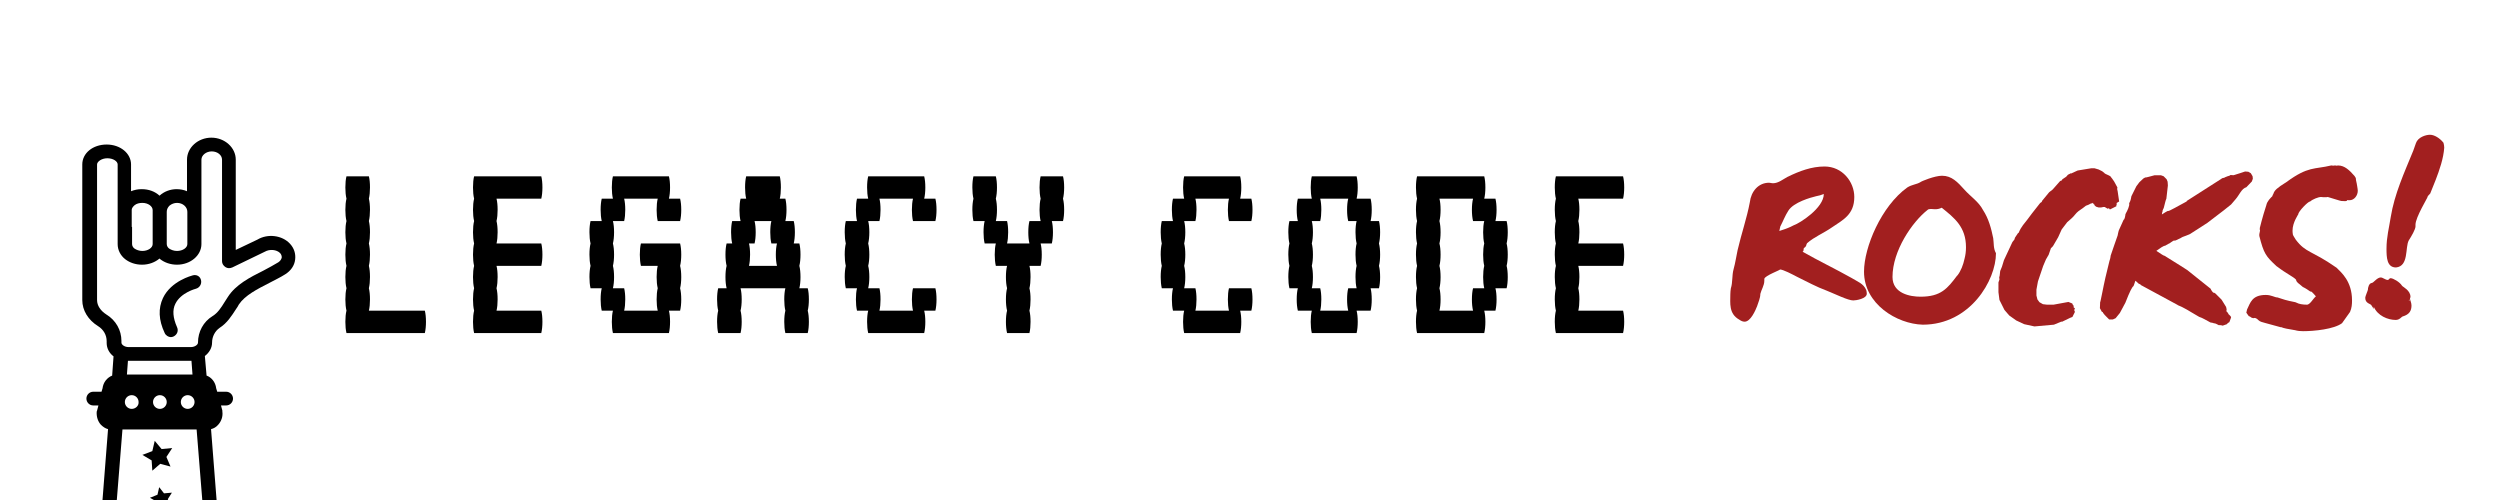 <svg xmlns="http://www.w3.org/2000/svg" xmlns:xlink="http://www.w3.org/1999/xlink" width="1280" zoomAndPan="magnify" viewBox="0 0 960 192" height="256" preserveAspectRatio="xMidYMid meet" version="1.0"><defs><g/><clipPath id="18c120aeae"><path d="M 31 52.863 L 114 52.863 L 114 192 L 31 192 Z M 31 52.863 " clip-rule="nonzero"/></clipPath></defs><g fill="#000000" fill-opacity="1"><g transform="translate(124.449, 127.887)"><g><path d="M 38.688 -8.594 C 38.977 -7.445 39.125 -6.016 39.125 -4.297 C 39.125 -2.648 38.977 -1.219 38.688 0 L 8.594 0 C 8.312 -1.219 8.172 -2.648 8.172 -4.297 C 8.172 -6.016 8.312 -7.445 8.594 -8.594 C 8.312 -9.812 8.172 -11.242 8.172 -12.891 C 8.172 -14.617 8.312 -16.055 8.594 -17.203 C 8.312 -18.422 8.172 -19.852 8.172 -21.5 C 8.172 -23.219 8.312 -24.648 8.594 -25.797 C 8.312 -27.016 8.172 -28.445 8.172 -30.094 C 8.172 -31.812 8.312 -33.242 8.594 -34.391 C 8.312 -35.609 8.172 -37.039 8.172 -38.688 C 8.172 -40.414 8.312 -41.852 8.594 -43 C 8.312 -44.219 8.172 -45.648 8.172 -47.297 C 8.172 -49.016 8.312 -50.445 8.594 -51.594 C 8.312 -52.812 8.172 -54.242 8.172 -55.891 C 8.172 -57.609 8.312 -59.039 8.594 -60.188 L 17.203 -60.188 C 17.484 -59.039 17.625 -57.609 17.625 -55.891 C 17.625 -54.242 17.484 -52.812 17.203 -51.594 C 17.484 -50.445 17.625 -49.016 17.625 -47.297 C 17.625 -45.648 17.484 -44.219 17.203 -43 C 17.484 -41.852 17.625 -40.414 17.625 -38.688 C 17.625 -37.039 17.484 -35.609 17.203 -34.391 C 17.484 -33.242 17.625 -31.812 17.625 -30.094 C 17.625 -28.445 17.484 -27.016 17.203 -25.797 C 17.484 -24.648 17.625 -23.219 17.625 -21.5 C 17.625 -19.852 17.484 -18.422 17.203 -17.203 C 17.484 -16.055 17.625 -14.617 17.625 -12.891 C 17.625 -11.242 17.484 -9.812 17.203 -8.594 Z M 38.688 -8.594 "/></g></g></g><g fill="#000000" fill-opacity="1"><g transform="translate(173.461, 127.887)"><g><path d="M 17.203 -25.797 C 17.484 -24.648 17.625 -23.219 17.625 -21.5 C 17.625 -19.852 17.484 -18.422 17.203 -17.203 C 17.484 -16.055 17.625 -14.617 17.625 -12.891 C 17.625 -11.242 17.484 -9.812 17.203 -8.594 L 34.391 -8.594 C 34.68 -7.445 34.828 -6.016 34.828 -4.297 C 34.828 -2.648 34.68 -1.219 34.391 0 L 8.594 0 C 8.312 -1.219 8.172 -2.648 8.172 -4.297 C 8.172 -6.016 8.312 -7.445 8.594 -8.594 C 8.312 -9.812 8.172 -11.242 8.172 -12.891 C 8.172 -14.617 8.312 -16.055 8.594 -17.203 C 8.312 -18.422 8.172 -19.852 8.172 -21.5 C 8.172 -23.219 8.312 -24.648 8.594 -25.797 C 8.312 -27.016 8.172 -28.445 8.172 -30.094 C 8.172 -31.812 8.312 -33.242 8.594 -34.391 C 8.312 -35.609 8.172 -37.039 8.172 -38.688 C 8.172 -40.414 8.312 -41.852 8.594 -43 C 8.312 -44.219 8.172 -45.648 8.172 -47.297 C 8.172 -49.016 8.312 -50.445 8.594 -51.594 C 8.312 -52.812 8.172 -54.242 8.172 -55.891 C 8.172 -57.609 8.312 -59.039 8.594 -60.188 L 34.391 -60.188 C 34.68 -59.039 34.828 -57.609 34.828 -55.891 C 34.828 -54.242 34.68 -52.812 34.391 -51.594 L 17.203 -51.594 C 17.484 -50.445 17.625 -49.016 17.625 -47.297 C 17.625 -45.648 17.484 -44.219 17.203 -43 C 17.484 -41.852 17.625 -40.414 17.625 -38.688 C 17.625 -37.039 17.484 -35.609 17.203 -34.391 L 34.391 -34.391 C 34.68 -33.242 34.828 -31.812 34.828 -30.094 C 34.828 -28.445 34.68 -27.016 34.391 -25.797 Z M 17.203 -25.797 "/></g></g></g><g fill="#000000" fill-opacity="1"><g transform="translate(222.473, 127.887)"><g><path d="M 38.688 -34.391 C 38.977 -33.242 39.125 -31.812 39.125 -30.094 C 39.125 -28.445 38.977 -27.016 38.688 -25.797 C 38.977 -24.648 39.125 -23.219 39.125 -21.5 C 39.125 -19.852 38.977 -18.422 38.688 -17.203 C 38.977 -16.055 39.125 -14.617 39.125 -12.891 C 39.125 -11.242 38.977 -9.812 38.688 -8.594 L 34.391 -8.594 C 34.68 -7.445 34.828 -6.016 34.828 -4.297 C 34.828 -2.648 34.68 -1.219 34.391 0 L 12.891 0 C 12.609 -1.219 12.469 -2.648 12.469 -4.297 C 12.469 -6.016 12.609 -7.445 12.891 -8.594 L 8.594 -8.594 C 8.312 -9.812 8.172 -11.242 8.172 -12.891 C 8.172 -14.617 8.312 -16.055 8.594 -17.203 L 4.297 -17.203 C 4.016 -18.422 3.875 -19.852 3.875 -21.5 C 3.875 -23.219 4.016 -24.648 4.297 -25.797 C 4.016 -27.016 3.875 -28.445 3.875 -30.094 C 3.875 -31.812 4.016 -33.242 4.297 -34.391 C 4.016 -35.609 3.875 -37.039 3.875 -38.688 C 3.875 -40.414 4.016 -41.852 4.297 -43 L 8.594 -43 C 8.312 -44.219 8.172 -45.648 8.172 -47.297 C 8.172 -49.016 8.312 -50.445 8.594 -51.594 L 12.891 -51.594 C 12.609 -52.812 12.469 -54.242 12.469 -55.891 C 12.469 -57.609 12.609 -59.039 12.891 -60.188 L 34.391 -60.188 C 34.68 -59.039 34.828 -57.609 34.828 -55.891 C 34.828 -54.242 34.68 -52.812 34.391 -51.594 L 38.688 -51.594 C 38.977 -50.445 39.125 -49.016 39.125 -47.297 C 39.125 -45.648 38.977 -44.219 38.688 -43 L 30.094 -43 C 29.812 -44.219 29.672 -45.648 29.672 -47.297 C 29.672 -49.016 29.812 -50.445 30.094 -51.594 L 17.203 -51.594 C 17.484 -50.445 17.625 -49.016 17.625 -47.297 C 17.625 -45.648 17.484 -44.219 17.203 -43 L 12.891 -43 C 13.18 -41.852 13.328 -40.414 13.328 -38.688 C 13.328 -37.039 13.18 -35.609 12.891 -34.391 C 13.18 -33.242 13.328 -31.812 13.328 -30.094 C 13.328 -28.445 13.18 -27.016 12.891 -25.797 C 13.18 -24.648 13.328 -23.219 13.328 -21.5 C 13.328 -19.852 13.18 -18.422 12.891 -17.203 L 17.203 -17.203 C 17.484 -16.055 17.625 -14.617 17.625 -12.891 C 17.625 -11.242 17.484 -9.812 17.203 -8.594 L 30.094 -8.594 C 29.812 -9.812 29.672 -11.242 29.672 -12.891 C 29.672 -14.617 29.812 -16.055 30.094 -17.203 C 29.812 -18.422 29.672 -19.852 29.672 -21.5 C 29.672 -23.219 29.812 -24.648 30.094 -25.797 L 23.641 -25.797 C 23.359 -27.016 23.219 -28.445 23.219 -30.094 C 23.219 -31.812 23.359 -33.242 23.641 -34.391 Z M 38.688 -34.391 "/></g></g></g><g fill="#000000" fill-opacity="1"><g transform="translate(271.485, 127.887)"><g><path d="M 39.125 -12.891 C 39.125 -11.242 38.977 -9.812 38.688 -8.594 C 38.977 -7.445 39.125 -6.016 39.125 -4.297 C 39.125 -2.648 38.977 -1.219 38.688 0 L 30.094 0 C 29.812 -1.219 29.672 -2.648 29.672 -4.297 C 29.672 -6.016 29.812 -7.445 30.094 -8.594 C 29.812 -9.812 29.672 -11.242 29.672 -12.891 C 29.672 -14.617 29.812 -16.055 30.094 -17.203 L 12.891 -17.203 C 13.18 -16.055 13.328 -14.617 13.328 -12.891 C 13.328 -11.242 13.18 -9.812 12.891 -8.594 C 13.18 -7.445 13.328 -6.016 13.328 -4.297 C 13.328 -2.648 13.18 -1.219 12.891 0 L 4.297 0 C 4.016 -1.219 3.875 -2.648 3.875 -4.297 C 3.875 -6.016 4.016 -7.445 4.297 -8.594 C 4.016 -9.812 3.875 -11.242 3.875 -12.891 C 3.875 -14.617 4.016 -16.055 4.297 -17.203 L 7.531 -17.203 C 7.238 -18.422 7.094 -19.852 7.094 -21.5 C 7.094 -23.219 7.238 -24.648 7.531 -25.797 C 7.238 -27.016 7.094 -28.445 7.094 -30.094 C 7.094 -31.812 7.238 -33.242 7.531 -34.391 L 9.672 -34.391 C 9.391 -35.609 9.25 -37.039 9.25 -38.688 C 9.25 -40.414 9.391 -41.852 9.672 -43 L 12.891 -43 C 12.609 -44.219 12.469 -45.648 12.469 -47.297 C 12.469 -49.016 12.609 -50.445 12.891 -51.594 L 15.047 -51.594 C 14.766 -52.812 14.625 -54.242 14.625 -55.891 C 14.625 -57.609 14.766 -59.039 15.047 -60.188 L 27.953 -60.188 C 28.234 -59.039 28.375 -57.609 28.375 -55.891 C 28.375 -54.242 28.234 -52.812 27.953 -51.594 L 30.094 -51.594 C 30.383 -50.445 30.531 -49.016 30.531 -47.297 C 30.531 -45.648 30.383 -44.219 30.094 -43 L 33.312 -43 C 33.602 -41.852 33.75 -40.414 33.75 -38.688 C 33.75 -37.039 33.602 -35.609 33.312 -34.391 L 35.469 -34.391 C 35.758 -33.242 35.906 -31.812 35.906 -30.094 C 35.906 -28.445 35.758 -27.016 35.469 -25.797 C 35.758 -24.648 35.906 -23.219 35.906 -21.5 C 35.906 -19.852 35.758 -18.422 35.469 -17.203 L 38.688 -17.203 C 38.977 -16.055 39.125 -14.617 39.125 -12.891 Z M 26.875 -25.797 C 26.582 -27.016 26.438 -28.445 26.438 -30.094 C 26.438 -31.812 26.582 -33.242 26.875 -34.391 L 24.719 -34.391 C 24.438 -35.609 24.297 -37.039 24.297 -38.688 C 24.297 -40.414 24.438 -41.852 24.719 -43 L 18.266 -43 C 18.555 -41.852 18.703 -40.414 18.703 -38.688 C 18.703 -37.039 18.555 -35.609 18.266 -34.391 L 16.125 -34.391 C 16.406 -33.242 16.547 -31.812 16.547 -30.094 C 16.547 -28.445 16.406 -27.016 16.125 -25.797 Z M 26.875 -25.797 "/></g></g></g><g fill="#000000" fill-opacity="1"><g transform="translate(320.497, 127.887)"><g><path d="M 38.688 -17.203 C 38.977 -16.055 39.125 -14.617 39.125 -12.891 C 39.125 -11.242 38.977 -9.812 38.688 -8.594 L 34.391 -8.594 C 34.68 -7.445 34.828 -6.016 34.828 -4.297 C 34.828 -2.648 34.68 -1.219 34.391 0 L 12.891 0 C 12.609 -1.219 12.469 -2.648 12.469 -4.297 C 12.469 -6.016 12.609 -7.445 12.891 -8.594 L 8.594 -8.594 C 8.312 -9.812 8.172 -11.242 8.172 -12.891 C 8.172 -14.617 8.312 -16.055 8.594 -17.203 L 4.297 -17.203 C 4.016 -18.422 3.875 -19.852 3.875 -21.5 C 3.875 -23.219 4.016 -24.648 4.297 -25.797 C 4.016 -27.016 3.875 -28.445 3.875 -30.094 C 3.875 -31.812 4.016 -33.242 4.297 -34.391 C 4.016 -35.609 3.875 -37.039 3.875 -38.688 C 3.875 -40.414 4.016 -41.852 4.297 -43 L 8.594 -43 C 8.312 -44.219 8.172 -45.648 8.172 -47.297 C 8.172 -49.016 8.312 -50.445 8.594 -51.594 L 12.891 -51.594 C 12.609 -52.812 12.469 -54.242 12.469 -55.891 C 12.469 -57.609 12.609 -59.039 12.891 -60.188 L 34.391 -60.188 C 34.68 -59.039 34.828 -57.609 34.828 -55.891 C 34.828 -54.242 34.68 -52.812 34.391 -51.594 L 38.688 -51.594 C 38.977 -50.445 39.125 -49.016 39.125 -47.297 C 39.125 -45.648 38.977 -44.219 38.688 -43 L 30.094 -43 C 29.812 -44.219 29.672 -45.648 29.672 -47.297 C 29.672 -49.016 29.812 -50.445 30.094 -51.594 L 17.203 -51.594 C 17.484 -50.445 17.625 -49.016 17.625 -47.297 C 17.625 -45.648 17.484 -44.219 17.203 -43 L 12.891 -43 C 13.18 -41.852 13.328 -40.414 13.328 -38.688 C 13.328 -37.039 13.18 -35.609 12.891 -34.391 C 13.18 -33.242 13.328 -31.812 13.328 -30.094 C 13.328 -28.445 13.18 -27.016 12.891 -25.797 C 13.18 -24.648 13.328 -23.219 13.328 -21.5 C 13.328 -19.852 13.18 -18.422 12.891 -17.203 L 17.203 -17.203 C 17.484 -16.055 17.625 -14.617 17.625 -12.891 C 17.625 -11.242 17.484 -9.812 17.203 -8.594 L 30.094 -8.594 C 29.812 -9.812 29.672 -11.242 29.672 -12.891 C 29.672 -14.617 29.812 -16.055 30.094 -17.203 Z M 38.688 -17.203 "/></g></g></g><g fill="#000000" fill-opacity="1"><g transform="translate(369.509, 127.887)"><g><path d="M 39.125 -55.891 C 39.125 -54.242 38.977 -52.812 38.688 -51.594 C 38.977 -50.445 39.125 -49.016 39.125 -47.297 C 39.125 -45.648 38.977 -44.219 38.688 -43 L 34.391 -43 C 34.68 -41.852 34.828 -40.414 34.828 -38.688 C 34.828 -37.039 34.68 -35.609 34.391 -34.391 L 30.094 -34.391 C 30.383 -33.242 30.531 -31.812 30.531 -30.094 C 30.531 -28.445 30.383 -27.016 30.094 -25.797 L 25.797 -25.797 C 26.078 -24.648 26.219 -23.219 26.219 -21.5 C 26.219 -19.852 26.078 -18.422 25.797 -17.203 C 26.078 -16.055 26.219 -14.617 26.219 -12.891 C 26.219 -11.242 26.078 -9.812 25.797 -8.594 C 26.078 -7.445 26.219 -6.016 26.219 -4.297 C 26.219 -2.648 26.078 -1.219 25.797 0 L 17.203 0 C 16.91 -1.219 16.766 -2.648 16.766 -4.297 C 16.766 -6.016 16.91 -7.445 17.203 -8.594 C 16.91 -9.812 16.766 -11.242 16.766 -12.891 C 16.766 -14.617 16.91 -16.055 17.203 -17.203 C 16.91 -18.422 16.766 -19.852 16.766 -21.5 C 16.766 -23.219 16.91 -24.648 17.203 -25.797 L 12.891 -25.797 C 12.609 -27.016 12.469 -28.445 12.469 -30.094 C 12.469 -31.812 12.609 -33.242 12.891 -34.391 L 8.594 -34.391 C 8.312 -35.609 8.172 -37.039 8.172 -38.688 C 8.172 -40.414 8.312 -41.852 8.594 -43 L 4.297 -43 C 4.016 -44.219 3.875 -45.648 3.875 -47.297 C 3.875 -49.016 4.016 -50.445 4.297 -51.594 C 4.016 -52.812 3.875 -54.242 3.875 -55.891 C 3.875 -57.609 4.016 -59.039 4.297 -60.188 L 12.891 -60.188 C 13.18 -59.039 13.328 -57.609 13.328 -55.891 C 13.328 -54.242 13.18 -52.812 12.891 -51.594 C 13.18 -50.445 13.328 -49.016 13.328 -47.297 C 13.328 -45.648 13.18 -44.219 12.891 -43 L 17.203 -43 C 17.484 -41.852 17.625 -40.414 17.625 -38.688 C 17.625 -37.039 17.484 -35.609 17.203 -34.391 L 25.797 -34.391 C 25.504 -35.609 25.359 -37.039 25.359 -38.688 C 25.359 -40.414 25.504 -41.852 25.797 -43 L 30.094 -43 C 29.812 -44.219 29.672 -45.648 29.672 -47.297 C 29.672 -49.016 29.812 -50.445 30.094 -51.594 C 29.812 -52.812 29.672 -54.242 29.672 -55.891 C 29.672 -57.609 29.812 -59.039 30.094 -60.188 L 38.688 -60.188 C 38.977 -59.039 39.125 -57.609 39.125 -55.891 Z M 39.125 -55.891 "/></g></g></g><g fill="#a21f1f" fill-opacity="1"><g transform="translate(662.243, 119.689)"><g><path d="M 54.41 -8.254 C 53.355 -10.844 51.055 -11.516 48.75 -12.957 C 42.609 -16.41 36.18 -19.48 29.941 -23.031 C 30.613 -23.414 30.133 -24.086 30.516 -24.473 C 31.668 -25.238 31.188 -25.621 31.668 -26.293 C 34.355 -28.695 38 -30.133 41.168 -32.34 C 45.391 -35.219 49.805 -37.234 49.805 -44.047 C 49.805 -49.902 45.199 -55.754 38.387 -55.754 C 33.395 -55.754 28.789 -54.027 24.086 -51.727 C 22.457 -50.859 20.633 -49.324 18.617 -49.324 C 17.945 -49.324 17.562 -49.52 17.082 -49.52 C 12.957 -49.52 10.172 -46.16 9.691 -42.031 C 8.539 -35.891 6.43 -29.844 4.988 -23.605 C 4.512 -21.398 4.125 -18.715 3.453 -16.312 C 2.781 -13.914 3.168 -11.324 2.398 -8.926 C 2.305 -8.254 2.207 -7.484 2.207 -6.719 C 2.207 -3.262 1.535 0.77 5.66 3.07 C 6.332 3.551 7.004 3.84 7.676 3.84 C 9.98 3.84 11.805 -0.383 12.57 -2.305 C 12.477 -2.207 12.477 -2.109 12.477 -2.109 C 12.957 -3.551 13.723 -5.277 13.723 -6.812 C 14.105 -8.445 15.258 -10.078 15.258 -11.898 L 15.258 -12.57 C 15.258 -13.82 22.07 -16.219 21.207 -16.219 C 22.457 -16.219 25.91 -14.395 27.926 -13.34 C 31.668 -11.516 35.316 -9.5 39.25 -8.062 C 42.609 -6.719 47.406 -4.32 49.422 -4.32 C 50.477 -4.32 54.605 -4.988 54.605 -6.91 C 54.605 -7.391 54.508 -7.867 54.41 -8.254 Z M 25.43 -32.629 L 25.527 -32.629 L 25.238 -32.531 C 25.336 -32.531 25.336 -32.531 25.43 -32.629 C 23.992 -31.957 22.551 -31.477 21.016 -30.996 L 21.398 -32.723 C 21.305 -32.629 21.305 -32.531 21.305 -32.531 L 21.398 -32.82 L 21.398 -32.723 C 22.457 -34.738 23.223 -36.852 24.473 -38.77 C 26.484 -42.031 33.109 -43.855 35.121 -44.336 C 36.18 -44.527 37.234 -44.816 38.098 -45.199 C 38.098 -39.824 28.887 -33.973 26.582 -33.203 Z M 25.43 -32.629 "/></g></g></g><g fill="#a21f1f" fill-opacity="1"><g transform="translate(713.288, 119.689)"><g><path d="M 52.109 -28.215 C 51.34 -31.957 50.383 -35.699 48.176 -39.059 C 46.543 -42.223 43.375 -44.238 41.074 -46.832 C 38.387 -49.805 36.18 -52.203 32.438 -52.203 C 29.652 -52.203 24.473 -50.094 24.086 -49.711 C 22.648 -48.848 20.922 -48.848 19.098 -47.695 C 9.117 -40.496 2.496 -24.758 2.496 -15.355 C 2.496 -2.977 15.066 4.703 25.047 4.988 C 43.281 4.988 53.164 -12.09 53.164 -22.457 C 52.109 -24.277 52.398 -26.293 52.109 -28.215 Z M 41.074 -20.25 C 40.594 -18.043 39.73 -15.641 38.289 -13.82 L 38.289 -13.914 C 34.547 -8.926 32.051 -5.758 24.184 -5.758 C 20.344 -5.758 13.434 -6.91 13.434 -13.34 C 13.434 -23.414 21.016 -34.453 26.871 -39.059 C 27.156 -39.344 27.543 -39.441 28.215 -39.441 L 29.652 -39.344 C 30.707 -39.344 31.285 -39.441 32.34 -39.922 C 37.234 -35.988 41.648 -32.531 41.648 -24.758 C 41.648 -23.129 41.457 -21.688 41.074 -20.25 Z M 41.074 -20.25 "/></g></g></g><g fill="#a21f1f" fill-opacity="1"><g transform="translate(767.404, 119.689)"><g><path d="M 45.773 -46.254 L 45.582 -47.117 L 45.68 -47.695 L 44.43 -49.996 L 43.762 -50.957 L 43.09 -51.82 L 42.992 -52.012 L 42.031 -52.492 L 40.977 -52.973 C 40.977 -52.973 40.977 -52.973 40.977 -53.07 L 40.785 -53.07 C 40.785 -53.164 40.688 -53.164 40.688 -53.262 L 39.824 -53.934 L 38.48 -54.605 L 36.852 -55.082 L 35.699 -55.082 L 30.422 -54.219 L 28.117 -53.164 C 28.117 -53.07 28.023 -53.07 28.023 -53.07 L 27.828 -53.164 L 26.68 -52.59 L 26.008 -51.82 L 24.566 -50.859 L 24.277 -50.383 L 23.703 -50.188 L 20.824 -46.926 L 19.48 -45.871 L 16.793 -42.609 L 16.602 -42.129 L 16.027 -41.746 L 12.859 -37.715 L 11.133 -35.41 C 10.078 -33.973 8.734 -32.723 7.773 -30.324 C 7.676 -30.23 7.582 -30.23 7.484 -30.133 L 6.332 -28.406 L 6.141 -27.734 L 5.375 -26.773 L 2.109 -19.77 L 1.344 -17.273 L 0.672 -15.641 L 0.48 -13.914 L 0.289 -13.148 L 0.383 -12.379 L 0 -11.227 L 0 -7.484 L 0.383 -4.512 L 2.305 -0.672 L 4.125 1.441 L 6.812 3.359 L 9.883 4.797 L 13.82 5.66 L 21.305 4.988 L 24.086 3.84 L 24.473 3.84 L 27.445 2.398 L 28.406 2.016 L 29.363 0.098 L 29.078 -0.672 L 29.363 -1.152 L 29.172 -1.535 L 28.98 -1.344 L 28.789 -2.496 L 28.406 -2.59 L 28.598 -2.781 L 28.309 -3.168 L 26.871 -3.742 L 21.113 -2.688 L 18.715 -2.688 L 17.082 -2.879 L 15.738 -3.648 L 14.969 -4.703 L 14.586 -6.238 L 14.586 -8.445 L 15.164 -11.613 L 17.176 -17.562 L 18.234 -20.055 L 19.289 -21.879 L 20.152 -24.375 L 20.922 -25.145 L 22.934 -28.598 L 24.277 -31.574 L 26.391 -34.355 L 28.023 -35.793 C 28.98 -36.562 29.75 -37.906 30.805 -38.672 L 32.34 -39.73 L 33.586 -40.688 C 34.258 -40.883 34.836 -41.168 35.508 -41.551 L 36.082 -41.648 L 36.18 -41.84 C 36.562 -41.457 36.66 -41.168 36.66 -41.168 L 36.754 -41.266 L 36.945 -40.785 L 37.523 -40.305 L 38.48 -40.016 L 39.152 -40.016 C 39.25 -40.016 39.73 -40.016 40.305 -40.211 L 40.496 -40.211 C 40.594 -40.211 40.688 -40.211 40.785 -40.211 L 41.938 -39.539 L 42.418 -39.73 L 42.801 -39.25 L 45.297 -40.496 L 45.199 -40.785 L 45.391 -40.883 L 45.391 -41.746 L 46.352 -42.32 Z M 40.785 -52.875 L 40.688 -52.684 Z M 40.785 -52.875 "/></g></g></g><g fill="#a21f1f" fill-opacity="1"><g transform="translate(804.057, 119.689)"><g><path d="M 60.938 -52.012 L 60.266 -53.164 L 59.305 -53.738 L 58.059 -53.836 C 57.289 -53.547 56.617 -53.355 56.043 -53.164 C 54.988 -52.875 54.027 -52.492 53.934 -52.492 C 53.836 -52.492 53.738 -52.492 53.645 -52.398 L 52.492 -52.492 C 52.398 -52.398 52.203 -52.301 52.012 -52.203 C 51.629 -52.109 51.438 -52.012 51.34 -52.012 L 50.383 -51.629 C 50.477 -51.531 49.324 -51.246 49.23 -51.246 L 48.848 -50.957 C 48.176 -50.574 41.074 -45.969 36.082 -42.801 L 35.793 -42.609 C 35.699 -42.609 35.699 -42.609 35.699 -42.512 C 35.602 -42.418 35.602 -42.32 35.602 -42.32 C 32.629 -40.785 28.695 -38.387 28.406 -38.672 L 28.117 -38.578 C 27.926 -38.48 27.734 -38.289 27.445 -38.195 L 26.102 -37.332 L 26.199 -37.906 C 26.199 -38 26.199 -38.195 26.293 -38.289 L 26.391 -38.672 C 26.293 -38.77 26.484 -39.059 26.582 -39.344 L 26.773 -39.73 L 26.871 -40.016 C 27.254 -41.457 27.543 -42.895 27.828 -43.375 L 28.406 -48.461 L 28.309 -49.902 L 27.926 -50.859 L 26.773 -52.012 L 25.719 -52.398 L 23.32 -52.398 C 21.785 -52.012 19.961 -51.438 19.672 -51.531 L 19 -51.148 L 17.465 -49.711 L 16.312 -48.176 L 14.395 -44.336 C 14.395 -44.047 14.012 -42.32 13.723 -42.031 L 13.531 -41.551 C 13.82 -40.785 12.762 -38.578 12.285 -37.809 L 12.09 -37.332 C 12.09 -36.945 11.805 -35.316 11.418 -35.316 L 9.598 -31.285 L 9.5 -30.996 L 9.309 -30.23 C 9.211 -29.75 9.117 -29.363 9.117 -29.27 C 9.117 -29.172 8.445 -27.254 7.773 -25.43 L 6.527 -21.785 L 6.43 -21.496 C 6.43 -21.016 6.047 -19.48 5.949 -19.387 L 4.414 -13.051 C 3.648 -9.789 2.398 -2.879 2.398 -3.742 L 2.305 -1.344 L 2.977 -0.098 C 2.977 0 2.977 0 3.07 0 C 3.07 0 3.168 0.098 3.453 0.191 L 3.453 0.383 L 4.223 1.344 C 4.223 1.441 4.512 1.441 4.414 1.535 L 5.855 2.977 L 7.293 2.977 L 8.348 2.496 L 9.98 0.48 L 12.09 -3.453 C 13.723 -7.676 14.684 -9.5 15.164 -9.789 L 15.355 -10.172 L 15.93 -11.898 L 16.699 -11.227 L 17.082 -10.844 L 17.848 -10.461 L 18.043 -10.27 C 18.043 -10.172 18.043 -10.172 18.137 -10.172 L 32.148 -2.59 L 32.242 -2.496 C 32.531 -2.398 32.723 -2.305 32.914 -2.207 C 33.203 -2.109 33.492 -1.918 33.586 -1.918 C 33.684 -1.824 35.41 -1.055 37.043 0 L 40.305 1.918 L 40.496 2.016 C 41.551 2.305 43.281 3.359 44.719 4.125 L 45.773 4.32 C 46.254 4.605 45.969 4.32 46.832 4.605 L 47.98 5.184 C 48.27 5.086 49.422 5.277 49.422 5.375 L 51.055 4.797 C 51.148 4.703 51.34 4.32 52.012 4.031 L 52.684 2.207 L 52.492 1.727 L 51.918 1.152 C 51.82 1.152 51.727 1.055 51.629 0.77 L 51.246 0.191 L 50.859 -0.191 L 50.957 -0.672 L 50.957 -0.961 L 50.766 -1.824 L 49.039 -4.605 L 46.641 -7.004 L 46.16 -7.293 C 45.68 -7.004 44.816 -8.734 44.816 -8.828 L 35.793 -16.027 L 33.395 -17.562 L 27.254 -21.398 L 27.062 -21.496 C 26.965 -21.398 25.719 -22.168 23.895 -23.414 L 24.086 -23.414 C 24.184 -23.414 24.184 -23.414 24.184 -23.512 L 24.473 -23.703 C 25.145 -24.184 26.68 -25.336 27.352 -25.336 L 28.887 -26.199 L 28.98 -26.199 C 29.172 -26.293 29.363 -26.484 29.652 -26.68 L 30.516 -27.254 L 31.379 -27.352 L 33.395 -28.309 L 33.684 -28.5 L 34.066 -28.695 C 34.164 -28.695 34.93 -28.98 35.602 -29.27 L 36.945 -29.844 L 43.664 -34.164 L 43.762 -34.258 L 49.805 -38.867 L 52.684 -41.168 L 54.41 -43.184 C 55.852 -44.816 56.715 -47.309 58.539 -47.789 L 60.648 -49.996 L 61.035 -51.055 Z M 60.938 -52.012 "/></g></g></g><g fill="#a21f1f" fill-opacity="1"><g transform="translate(858.94, 119.689)"><g><path d="M 46.254 -47.98 C 46.16 -48.75 45.969 -49.613 45.773 -50.477 L 45.68 -51.34 L 45.199 -52.109 C 43.281 -54.316 41.359 -56.141 38.961 -56.141 C 38.672 -56.141 38.48 -56.141 38.387 -56.043 C 38.195 -56.141 38 -56.141 37.715 -56.141 C 37.426 -56.141 37.137 -56.141 36.945 -56.043 C 36.852 -56.141 36.66 -56.141 36.465 -56.141 L 36.18 -56.141 C 29.844 -54.605 27.445 -55.949 19.098 -49.805 C 15.258 -47.406 14.586 -46.641 14.105 -45.488 C 14.012 -45.199 14.105 -45.199 13.82 -44.91 L 13.629 -44.336 C 12.957 -43.664 11.613 -42.418 11.324 -40.883 C 9.691 -35.891 8.926 -32.438 8.828 -32.148 L 8.828 -31.379 C 8.926 -31.285 8.926 -31.188 8.926 -31.188 C 8.828 -30.805 8.734 -30.422 8.637 -29.75 L 8.637 -29.078 C 10.363 -22.266 11.133 -21.305 15.258 -17.465 L 15.547 -17.273 C 18.906 -14.684 21.879 -13.34 22.742 -12.285 C 22.84 -11.227 24.184 -10.555 24.086 -10.555 L 25.336 -9.5 C 26.391 -9.02 27.637 -8.156 28.023 -7.867 L 28.309 -7.676 C 28.309 -7.773 28.309 -7.773 28.406 -7.773 C 28.887 -7.773 30.23 -5.949 30.324 -5.949 L 30.324 -5.855 C 29.27 -4.988 28.309 -2.977 27.062 -2.688 C 25.145 -2.688 23.801 -2.977 22.934 -3.453 L 22.457 -3.648 C 18.906 -4.32 17.371 -4.895 16.508 -5.184 L 15.641 -5.469 C 14.492 -5.469 13.34 -6.43 11.133 -6.43 C 5.758 -6.43 5.184 -3.359 3.934 -0.863 L 3.648 0.383 L 4.605 1.727 C 4.895 1.727 5.277 2.016 5.66 2.305 L 6.332 2.496 L 6.719 2.398 C 7.773 2.398 8.348 3.453 8.445 3.359 L 8.828 3.648 C 9.117 3.934 11.324 4.414 16.793 5.949 L 17.082 5.949 C 17.848 6.332 19.961 6.719 21.785 7.004 L 22.266 7.102 L 22.168 7.004 L 22.359 7.102 C 23.32 7.391 24.375 7.484 25.43 7.484 C 29.75 7.484 37.332 6.719 40.402 4.414 L 43.473 0.098 C 44.145 -1.441 44.238 -2.879 44.238 -4.32 C 44.238 -11.707 40.113 -15.066 38.289 -16.891 L 38 -17.082 C 28.789 -23.512 26.484 -22.551 22.648 -27.637 C 22.266 -28.309 21.496 -29.363 21.496 -29.75 L 21.496 -29.844 C 21.398 -30.324 21.398 -30.805 21.398 -31.188 C 21.398 -34.258 23.605 -37.332 23.605 -37.426 C 23.605 -38.48 27.352 -42.32 28.117 -42.32 L 28.309 -42.418 C 28.98 -43.09 31.285 -44.047 32.34 -44.047 C 33.012 -43.953 33.395 -43.953 33.781 -43.953 C 34.258 -43.953 34.645 -43.953 34.93 -44.047 L 39.344 -42.703 L 40.113 -42.512 C 40.883 -42.512 42.418 -42.223 42.418 -42.895 C 42.512 -42.801 42.801 -42.801 43.281 -42.801 C 45.102 -42.801 46.445 -44.625 46.445 -46.445 C 46.445 -46.832 46.352 -47.309 46.254 -47.98 Z M 46.254 -47.98 "/></g></g></g><g fill="#a21f1f" fill-opacity="1"><g transform="translate(904.9, 119.689)"><g><path d="M 33.395 -64.871 C 31.957 -66.695 29.844 -67.941 28.215 -67.941 C 26.582 -67.941 23.605 -66.984 22.84 -64.777 L 21.785 -61.801 C 18.328 -53.355 14.586 -45.199 13.148 -36.371 C 12.477 -32.051 11.516 -28.695 11.516 -24.184 C 11.516 -20.922 11.613 -16.984 15.164 -16.984 C 20.152 -17.465 18.617 -24.664 20.055 -27.352 C 21.113 -28.98 22.648 -31.668 22.648 -32.723 L 22.648 -33.395 C 22.648 -36.273 27.352 -43.762 27.352 -44.238 L 27.352 -44.336 C 27.254 -44.336 27.254 -44.336 27.254 -44.238 L 28.309 -45.391 L 30.422 -50.668 C 31.859 -54.41 33.395 -58.828 33.684 -62.953 C 33.684 -63.527 33.586 -64.199 33.395 -64.871 Z M 20.727 -5.66 C 20.727 -8.254 17.754 -9.5 17.465 -9.98 C 16.602 -11.418 14.012 -12.859 13.148 -12.859 C 12.477 -12.859 12.477 -12.188 11.996 -12.188 C 11.133 -12.188 10.078 -13.148 9.309 -13.148 C 7.867 -13.148 6.527 -11.035 5.855 -11.035 C 5.375 -10.941 4.988 -10.652 4.703 -9.98 C 4.605 -9.691 4.512 -9.406 4.414 -9.02 L 4.414 -8.637 C 4.414 -8.156 3.359 -6.047 3.359 -5.277 C 3.359 -3.07 5.566 -3.07 5.758 -2.398 L 6.621 -1.055 L 6.621 -1.918 C 8.062 1.535 11.996 3.168 15.066 3.168 C 16.602 3.168 17.273 1.918 17.754 1.824 C 20.344 1.055 21.113 -0.383 21.113 -2.398 C 21.113 -3.453 20.535 -4.512 20.535 -4.988 Z M 20.344 -4.703 L 20.441 -4.512 C 20.344 -4.414 20.344 -4.223 20.055 -4.125 Z M 20.344 -4.703 "/></g></g></g><g fill="#a21f1f" fill-opacity="1"><g transform="translate(936.85, 119.689)"><g/></g></g><path fill="#000000" d="M 74.051 105.727 C 73.656 105.859 65.746 107.836 62.582 114.43 C 60.734 118.383 60.867 122.867 63.238 127.875 C 63.637 128.801 64.691 129.457 65.613 129.457 C 66.008 129.457 66.402 129.328 66.668 129.195 C 67.984 128.535 68.645 127.086 67.984 125.637 C 66.402 122.074 66.141 119.043 67.328 116.672 C 69.438 112.32 75.238 110.871 75.238 110.871 C 76.688 110.473 77.477 109.023 77.215 107.707 C 76.949 106.125 75.5 105.332 74.051 105.727 Z M 74.051 105.727 " fill-opacity="1" fill-rule="nonzero"/><path fill="#000000" d="M 62.055 172.438 L 59.418 169.273 L 58.492 173.227 L 54.672 174.68 L 58.23 176.789 L 58.492 180.742 L 61.527 178.105 L 65.48 179.16 L 63.898 175.469 L 66.141 172.043 Z M 62.055 172.438 " fill-opacity="1" fill-rule="nonzero"/><path fill="#000000" d="M 62.977 189.445 L 61.129 187.07 L 60.473 189.973 L 57.57 191.156 L 60.207 192.609 L 60.34 195.641 L 62.711 193.664 L 65.613 194.453 L 64.426 191.684 L 66.008 189.18 Z M 62.977 189.445 " fill-opacity="1" fill-rule="nonzero"/><g clip-path="url(#18c120aeae)"><path fill="#000000" d="M 81.434 131.566 C 81.434 129.195 82.621 127.086 84.332 125.898 C 87.234 124.055 88.949 121.285 90.66 118.648 C 91.059 118.121 91.453 117.461 91.715 116.934 C 94.09 113.375 98.836 111 103.449 108.629 C 105.426 107.574 107.668 106.52 109.516 105.332 C 111.625 104.016 113.074 102.035 113.336 99.664 C 113.602 97.422 112.941 95.312 111.359 93.598 C 108.328 90.305 102.789 89.645 98.836 92.016 L 90.531 95.973 L 90.531 61.301 C 90.531 56.684 86.312 52.863 81.168 52.863 C 76.027 52.863 71.809 56.684 71.809 61.301 L 71.809 73.43 C 70.621 72.902 69.172 72.637 67.855 72.637 C 65.348 72.637 62.977 73.559 61.262 75.141 C 59.547 73.559 57.176 72.637 54.406 72.637 C 52.957 72.637 51.637 72.902 50.32 73.43 L 50.32 63.145 C 50.32 58.926 46.234 55.5 40.961 55.5 C 35.688 55.5 31.598 58.793 31.598 63.145 L 31.598 115.219 C 31.598 119.176 33.84 122.867 37.664 125.238 C 39.773 126.559 40.961 128.668 40.961 131.039 L 40.961 131.699 C 40.961 133.809 42.016 135.656 43.598 136.84 L 43.07 144.223 C 41.09 145.016 39.641 146.859 39.379 149.102 L 38.98 150.422 L 35.816 150.422 C 34.367 150.422 33.18 151.605 33.18 153.059 C 33.18 154.508 34.367 155.695 35.816 155.695 L 37.797 155.695 L 37.27 157.672 C 37.27 157.805 37.137 157.934 37.137 158.066 C 37.004 159.914 37.531 161.758 38.719 163.078 C 39.508 163.867 40.434 164.527 41.488 164.789 L 37.27 218.711 C 37.137 220.16 38.324 221.48 39.773 221.613 C 41.223 221.742 42.543 220.688 42.672 219.238 L 47.023 164.922 L 75.5 164.922 L 79.852 219.105 C 79.984 220.559 81.168 221.613 82.488 221.613 L 82.75 221.613 C 84.203 221.48 85.387 220.293 85.258 218.711 L 81.039 164.789 C 82.094 164.527 83.016 164 83.805 163.078 C 84.992 161.758 85.652 159.914 85.387 158.066 L 85.387 157.672 L 84.859 155.695 L 86.84 155.695 C 88.289 155.695 89.477 154.508 89.477 153.059 C 89.477 151.605 88.289 150.422 86.84 150.422 L 83.41 150.422 L 83.016 149.102 C 82.75 146.73 81.168 144.883 79.324 144.223 L 78.664 136.711 C 80.379 135.391 81.434 133.547 81.434 131.566 Z M 64.031 93.469 L 64.031 81.34 C 64.031 80.414 64.426 79.625 65.086 78.965 C 65.875 78.305 66.93 77.91 67.984 77.91 C 70.227 77.91 71.941 79.492 71.941 81.34 L 71.941 93.73 C 71.941 95.18 70.094 96.367 67.984 96.367 C 66.801 96.367 65.746 95.973 64.953 95.445 C 64.559 95.18 64.031 94.523 64.031 93.73 Z M 50.582 87.141 L 50.582 80.68 C 50.582 79.758 51.242 79.23 51.637 78.832 C 52.43 78.176 53.484 77.91 54.672 77.91 C 56.91 77.91 58.625 79.23 58.625 80.68 L 58.625 93.73 C 58.625 95.18 56.781 96.367 54.672 96.367 C 53.484 96.367 52.43 95.973 51.637 95.445 C 51.242 95.18 50.715 94.523 50.715 93.73 L 50.715 87.141 Z M 50.582 157.012 C 49.133 157.012 47.945 155.824 47.945 154.375 C 47.945 152.926 49.133 151.738 50.582 151.738 C 52.035 151.738 53.219 152.926 53.219 154.375 C 53.352 155.824 52.035 157.012 50.582 157.012 Z M 48.738 143.828 L 49.133 138.555 L 73.523 138.555 L 73.918 143.828 Z M 61.395 157.012 C 59.945 157.012 58.758 155.824 58.758 154.375 C 58.758 152.926 59.945 151.738 61.395 151.738 C 62.844 151.738 64.031 152.926 64.031 154.375 C 64.031 155.824 62.844 157.012 61.395 157.012 Z M 72.074 157.012 C 70.621 157.012 69.438 155.824 69.438 154.375 C 69.438 152.926 70.621 151.738 72.074 151.738 C 73.523 151.738 74.711 152.926 74.711 154.375 C 74.711 155.824 73.523 157.012 72.074 157.012 Z M 76.027 131.566 C 76.027 132.359 74.84 133.281 73.258 133.281 L 49.398 133.281 C 47.816 133.281 46.629 132.359 46.629 131.566 L 46.629 130.91 C 46.629 126.82 44.52 123 40.828 120.758 C 38.586 119.309 37.27 117.328 37.27 115.219 L 37.27 63.145 C 37.27 62.09 38.98 60.773 41.223 60.773 C 43.465 60.773 45.18 61.957 45.18 63.145 L 45.18 93.73 C 45.18 95.973 46.234 98.082 48.078 99.531 C 49.793 100.852 52.035 101.641 54.539 101.641 C 57.176 101.641 59.547 100.719 61.262 99.27 L 61.527 99.531 C 63.238 100.852 65.48 101.641 67.984 101.641 C 73.129 101.641 77.348 98.082 77.348 93.73 L 77.348 61.301 C 77.348 59.586 79.191 58.137 81.301 58.137 C 83.543 58.137 85.258 59.586 85.258 61.301 L 85.258 100.324 C 85.258 101.246 85.785 102.035 86.574 102.562 C 87.367 103.09 88.289 103.09 89.211 102.695 L 101.473 96.762 C 101.605 96.762 101.605 96.633 101.734 96.633 C 103.582 95.578 106.219 95.84 107.535 97.16 C 108.062 97.688 108.195 98.344 108.195 98.871 C 108.062 99.531 107.668 100.191 106.879 100.719 C 105.164 101.773 103.188 102.828 101.207 103.883 C 95.934 106.52 90.531 109.289 87.496 114.035 C 87.102 114.691 86.707 115.219 86.312 115.879 C 84.859 118.254 83.543 120.23 81.566 121.418 C 78.137 123.527 76.027 127.348 76.027 131.566 Z M 76.027 131.566 " fill-opacity="1" fill-rule="nonzero"/></g><g fill="#000000" fill-opacity="1"><g transform="translate(441.83, 127.887)"><g><path d="M 38.688 -17.203 C 38.977 -16.055 39.125 -14.617 39.125 -12.891 C 39.125 -11.242 38.977 -9.812 38.688 -8.594 L 34.391 -8.594 C 34.68 -7.445 34.828 -6.016 34.828 -4.297 C 34.828 -2.648 34.68 -1.219 34.391 0 L 12.891 0 C 12.609 -1.219 12.469 -2.648 12.469 -4.297 C 12.469 -6.016 12.609 -7.445 12.891 -8.594 L 8.594 -8.594 C 8.312 -9.812 8.172 -11.242 8.172 -12.891 C 8.172 -14.617 8.312 -16.055 8.594 -17.203 L 4.297 -17.203 C 4.016 -18.422 3.875 -19.852 3.875 -21.5 C 3.875 -23.219 4.016 -24.648 4.297 -25.797 C 4.016 -27.016 3.875 -28.445 3.875 -30.094 C 3.875 -31.812 4.016 -33.242 4.297 -34.391 C 4.016 -35.609 3.875 -37.039 3.875 -38.688 C 3.875 -40.414 4.016 -41.852 4.297 -43 L 8.594 -43 C 8.312 -44.219 8.172 -45.648 8.172 -47.297 C 8.172 -49.016 8.312 -50.445 8.594 -51.594 L 12.891 -51.594 C 12.609 -52.812 12.469 -54.242 12.469 -55.891 C 12.469 -57.609 12.609 -59.039 12.891 -60.188 L 34.391 -60.188 C 34.68 -59.039 34.828 -57.609 34.828 -55.891 C 34.828 -54.242 34.68 -52.812 34.391 -51.594 L 38.688 -51.594 C 38.977 -50.445 39.125 -49.016 39.125 -47.297 C 39.125 -45.648 38.977 -44.219 38.688 -43 L 30.094 -43 C 29.812 -44.219 29.672 -45.648 29.672 -47.297 C 29.672 -49.016 29.812 -50.445 30.094 -51.594 L 17.203 -51.594 C 17.484 -50.445 17.625 -49.016 17.625 -47.297 C 17.625 -45.648 17.484 -44.219 17.203 -43 L 12.891 -43 C 13.18 -41.852 13.328 -40.414 13.328 -38.688 C 13.328 -37.039 13.18 -35.609 12.891 -34.391 C 13.18 -33.242 13.328 -31.812 13.328 -30.094 C 13.328 -28.445 13.18 -27.016 12.891 -25.797 C 13.18 -24.648 13.328 -23.219 13.328 -21.5 C 13.328 -19.852 13.18 -18.422 12.891 -17.203 L 17.203 -17.203 C 17.484 -16.055 17.625 -14.617 17.625 -12.891 C 17.625 -11.242 17.484 -9.812 17.203 -8.594 L 30.094 -8.594 C 29.812 -9.812 29.672 -11.242 29.672 -12.891 C 29.672 -14.617 29.812 -16.055 30.094 -17.203 Z M 38.688 -17.203 "/></g></g></g><g fill="#000000" fill-opacity="1"><g transform="translate(490.842, 127.887)"><g><path d="M 38.688 -34.391 C 38.977 -33.242 39.125 -31.812 39.125 -30.094 C 39.125 -28.445 38.977 -27.016 38.688 -25.797 C 38.977 -24.648 39.125 -23.219 39.125 -21.5 C 39.125 -19.852 38.977 -18.422 38.688 -17.203 L 35.469 -17.203 C 35.758 -16.055 35.906 -14.617 35.906 -12.891 C 35.906 -11.242 35.758 -9.812 35.469 -8.594 L 30.094 -8.594 C 30.383 -7.445 30.531 -6.016 30.531 -4.297 C 30.531 -2.648 30.383 -1.219 30.094 0 L 12.891 0 C 12.609 -1.219 12.469 -2.648 12.469 -4.297 C 12.469 -6.016 12.609 -7.445 12.891 -8.594 L 7.531 -8.594 C 7.238 -9.812 7.094 -11.242 7.094 -12.891 C 7.094 -14.617 7.238 -16.055 7.531 -17.203 L 4.297 -17.203 C 4.016 -18.422 3.875 -19.852 3.875 -21.5 C 3.875 -23.219 4.016 -24.648 4.297 -25.797 C 4.016 -27.016 3.875 -28.445 3.875 -30.094 C 3.875 -31.812 4.016 -33.242 4.297 -34.391 C 4.016 -35.609 3.875 -37.039 3.875 -38.688 C 3.875 -40.414 4.016 -41.852 4.297 -43 L 7.531 -43 C 7.238 -44.219 7.094 -45.648 7.094 -47.297 C 7.094 -49.016 7.238 -50.445 7.531 -51.594 L 12.891 -51.594 C 12.609 -52.812 12.469 -54.242 12.469 -55.891 C 12.469 -57.609 12.609 -59.039 12.891 -60.188 L 30.094 -60.188 C 30.383 -59.039 30.531 -57.609 30.531 -55.891 C 30.531 -54.242 30.383 -52.812 30.094 -51.594 L 35.469 -51.594 C 35.758 -50.445 35.906 -49.016 35.906 -47.297 C 35.906 -45.648 35.758 -44.219 35.469 -43 L 38.688 -43 C 38.977 -41.852 39.125 -40.414 39.125 -38.688 C 39.125 -37.039 38.977 -35.609 38.688 -34.391 Z M 30.094 -17.203 C 29.812 -18.422 29.672 -19.852 29.672 -21.5 C 29.672 -23.219 29.812 -24.648 30.094 -25.797 C 29.812 -27.016 29.672 -28.445 29.672 -30.094 C 29.672 -31.812 29.812 -33.242 30.094 -34.391 C 29.812 -35.609 29.672 -37.039 29.672 -38.688 C 29.672 -40.414 29.812 -41.852 30.094 -43 L 26.875 -43 C 26.582 -44.219 26.438 -45.648 26.438 -47.297 C 26.438 -49.016 26.582 -50.445 26.875 -51.594 L 16.125 -51.594 C 16.406 -50.445 16.547 -49.016 16.547 -47.297 C 16.547 -45.648 16.406 -44.219 16.125 -43 L 12.891 -43 C 13.18 -41.852 13.328 -40.414 13.328 -38.688 C 13.328 -37.039 13.18 -35.609 12.891 -34.391 C 13.18 -33.242 13.328 -31.812 13.328 -30.094 C 13.328 -28.445 13.18 -27.016 12.891 -25.797 C 13.18 -24.648 13.328 -23.219 13.328 -21.5 C 13.328 -19.852 13.18 -18.422 12.891 -17.203 L 16.125 -17.203 C 16.406 -16.055 16.547 -14.617 16.547 -12.891 C 16.547 -11.242 16.406 -9.812 16.125 -8.594 L 26.875 -8.594 C 26.582 -9.812 26.438 -11.242 26.438 -12.891 C 26.438 -14.617 26.582 -16.055 26.875 -17.203 Z M 30.094 -17.203 "/></g></g></g><g fill="#000000" fill-opacity="1"><g transform="translate(539.854, 127.887)"><g><path d="M 38.688 -34.391 C 38.977 -33.242 39.125 -31.812 39.125 -30.094 C 39.125 -28.445 38.977 -27.016 38.688 -25.797 C 38.977 -24.648 39.125 -23.219 39.125 -21.5 C 39.125 -19.852 38.977 -18.422 38.688 -17.203 L 34.391 -17.203 C 34.68 -16.055 34.828 -14.617 34.828 -12.891 C 34.828 -11.242 34.68 -9.812 34.391 -8.594 L 30.094 -8.594 C 30.383 -7.445 30.531 -6.016 30.531 -4.297 C 30.531 -2.648 30.383 -1.219 30.094 0 L 4.297 0 C 4.016 -1.219 3.875 -2.648 3.875 -4.297 C 3.875 -6.016 4.016 -7.445 4.297 -8.594 C 4.016 -9.812 3.875 -11.242 3.875 -12.891 C 3.875 -14.617 4.016 -16.055 4.297 -17.203 C 4.016 -18.422 3.875 -19.852 3.875 -21.5 C 3.875 -23.219 4.016 -24.648 4.297 -25.797 C 4.016 -27.016 3.875 -28.445 3.875 -30.094 C 3.875 -31.812 4.016 -33.242 4.297 -34.391 C 4.016 -35.609 3.875 -37.039 3.875 -38.688 C 3.875 -40.414 4.016 -41.852 4.297 -43 C 4.016 -44.219 3.875 -45.648 3.875 -47.297 C 3.875 -49.016 4.016 -50.445 4.297 -51.594 C 4.016 -52.812 3.875 -54.242 3.875 -55.891 C 3.875 -57.609 4.016 -59.039 4.297 -60.188 L 30.094 -60.188 C 30.383 -59.039 30.531 -57.609 30.531 -55.891 C 30.531 -54.242 30.383 -52.812 30.094 -51.594 L 34.391 -51.594 C 34.68 -50.445 34.828 -49.016 34.828 -47.297 C 34.828 -45.648 34.68 -44.219 34.391 -43 L 38.688 -43 C 38.977 -41.852 39.125 -40.414 39.125 -38.688 C 39.125 -37.039 38.977 -35.609 38.688 -34.391 Z M 30.094 -17.203 C 29.812 -18.422 29.672 -19.852 29.672 -21.5 C 29.672 -23.219 29.812 -24.648 30.094 -25.797 C 29.812 -27.016 29.672 -28.445 29.672 -30.094 C 29.672 -31.812 29.812 -33.242 30.094 -34.391 C 29.812 -35.609 29.672 -37.039 29.672 -38.688 C 29.672 -40.414 29.812 -41.852 30.094 -43 L 25.797 -43 C 25.504 -44.219 25.359 -45.648 25.359 -47.297 C 25.359 -49.016 25.504 -50.445 25.797 -51.594 L 12.891 -51.594 C 13.18 -50.445 13.328 -49.016 13.328 -47.297 C 13.328 -45.648 13.18 -44.219 12.891 -43 C 13.18 -41.852 13.328 -40.414 13.328 -38.688 C 13.328 -37.039 13.18 -35.609 12.891 -34.391 C 13.18 -33.242 13.328 -31.812 13.328 -30.094 C 13.328 -28.445 13.18 -27.016 12.891 -25.797 C 13.18 -24.648 13.328 -23.219 13.328 -21.5 C 13.328 -19.852 13.18 -18.422 12.891 -17.203 C 13.18 -16.055 13.328 -14.617 13.328 -12.891 C 13.328 -11.242 13.18 -9.812 12.891 -8.594 L 25.797 -8.594 C 25.504 -9.812 25.359 -11.242 25.359 -12.891 C 25.359 -14.617 25.504 -16.055 25.797 -17.203 Z M 30.094 -17.203 "/></g></g></g><g fill="#000000" fill-opacity="1"><g transform="translate(588.866, 127.887)"><g><path d="M 17.203 -25.797 C 17.484 -24.648 17.625 -23.219 17.625 -21.5 C 17.625 -19.852 17.484 -18.422 17.203 -17.203 C 17.484 -16.055 17.625 -14.617 17.625 -12.891 C 17.625 -11.242 17.484 -9.812 17.203 -8.594 L 34.391 -8.594 C 34.68 -7.445 34.828 -6.016 34.828 -4.297 C 34.828 -2.648 34.68 -1.219 34.391 0 L 8.594 0 C 8.312 -1.219 8.172 -2.648 8.172 -4.297 C 8.172 -6.016 8.312 -7.445 8.594 -8.594 C 8.312 -9.812 8.172 -11.242 8.172 -12.891 C 8.172 -14.617 8.312 -16.055 8.594 -17.203 C 8.312 -18.422 8.172 -19.852 8.172 -21.5 C 8.172 -23.219 8.312 -24.648 8.594 -25.797 C 8.312 -27.016 8.172 -28.445 8.172 -30.094 C 8.172 -31.812 8.312 -33.242 8.594 -34.391 C 8.312 -35.609 8.172 -37.039 8.172 -38.688 C 8.172 -40.414 8.312 -41.852 8.594 -43 C 8.312 -44.219 8.172 -45.648 8.172 -47.297 C 8.172 -49.016 8.312 -50.445 8.594 -51.594 C 8.312 -52.812 8.172 -54.242 8.172 -55.891 C 8.172 -57.609 8.312 -59.039 8.594 -60.188 L 34.391 -60.188 C 34.68 -59.039 34.828 -57.609 34.828 -55.891 C 34.828 -54.242 34.68 -52.812 34.391 -51.594 L 17.203 -51.594 C 17.484 -50.445 17.625 -49.016 17.625 -47.297 C 17.625 -45.648 17.484 -44.219 17.203 -43 C 17.484 -41.852 17.625 -40.414 17.625 -38.688 C 17.625 -37.039 17.484 -35.609 17.203 -34.391 L 34.391 -34.391 C 34.68 -33.242 34.828 -31.812 34.828 -30.094 C 34.828 -28.445 34.68 -27.016 34.391 -25.797 Z M 17.203 -25.797 "/></g></g></g></svg>